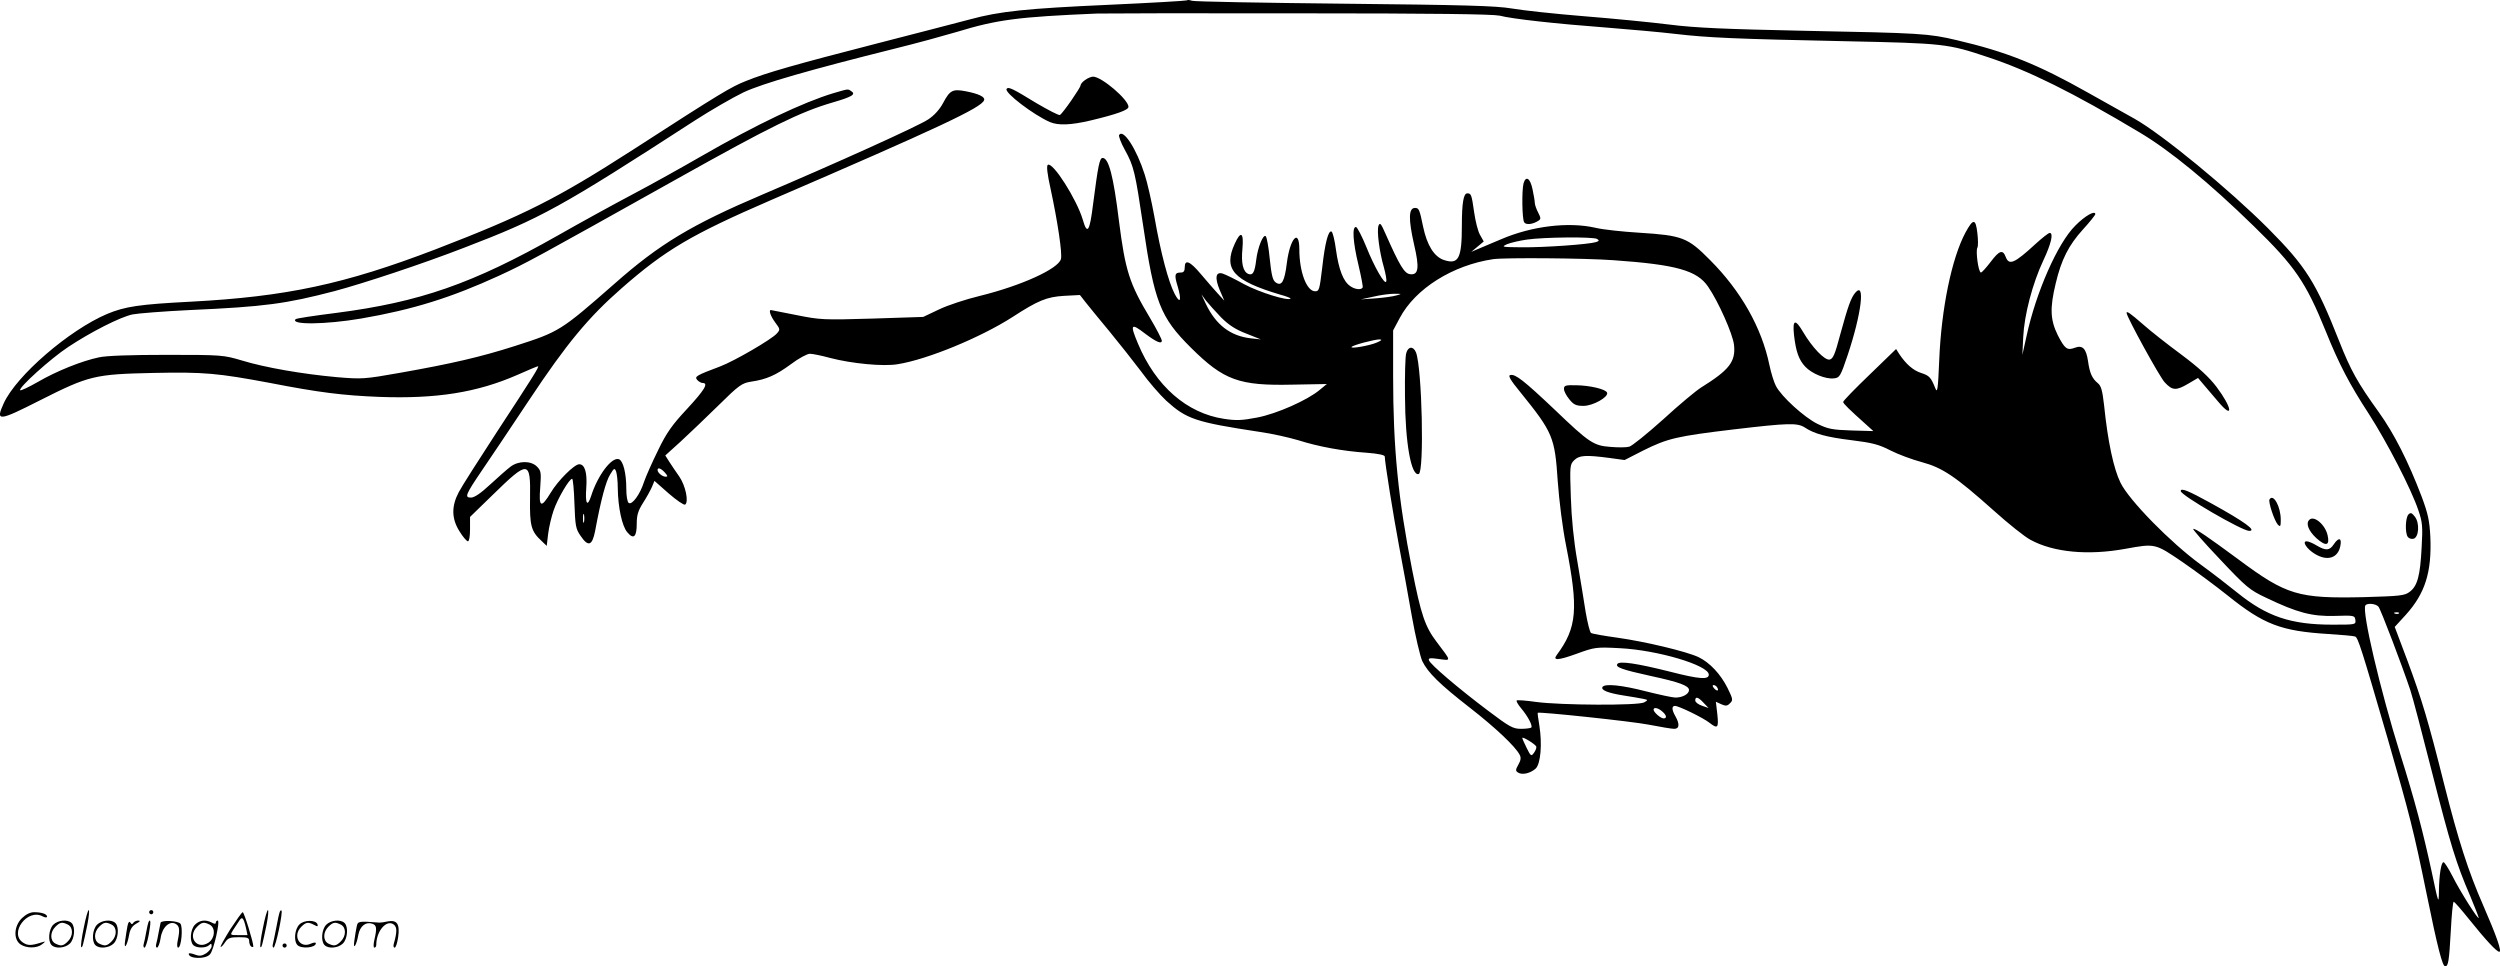 <svg version="1.0" xmlns="http://www.w3.org/2000/svg"
  viewBox="0 0 1199.794 463.782"
 preserveAspectRatio="xMidYMid meet">
<g transform="translate(-0.423,464.782) scale(0.1,-0.1)"
fill="#000000" stroke="none">
<path d="M5700 4646 c-3 -2 -169 -12 -370 -21 -400 -18 -527 -31 -670 -70 -52
-14 -250 -65 -440 -114 -404 -104 -537 -142 -636 -182 -71 -28 -120 -57 -544
-331 -364 -234 -518 -312 -946 -477 -436 -167 -717 -227 -1174 -251 -250 -13
-315 -23 -402 -59 -181 -77 -435 -295 -496 -429 -40 -88 -26 -87 175 15 234
118 261 125 543 131 245 5 308 -1 560 -48 236 -46 350 -60 525 -67 274 -10
469 21 663 106 51 23 95 41 98 41 8 0 -22 -48 -197 -315 -86 -132 -169 -262
-183 -289 -36 -68 -35 -128 4 -189 16 -26 34 -47 40 -47 6 0 10 25 10 58 l0
59 108 105 c173 169 183 168 180 -16 -2 -131 5 -158 55 -204 l25 -24 7 59 c4
32 16 82 26 111 19 56 75 152 89 152 4 0 9 -53 11 -118 4 -107 6 -122 29 -155
37 -55 56 -49 70 21 28 151 52 240 72 272 19 32 22 33 29 15 4 -11 8 -47 8
-79 1 -94 21 -185 46 -213 30 -36 45 -22 45 41 0 41 6 62 30 100 17 26 36 61
43 77 l12 29 68 -60 c38 -33 73 -57 79 -54 19 12 2 92 -28 135 -16 23 -38 55
-48 71 l-19 30 73 66 c40 37 122 115 182 174 99 98 113 107 156 114 75 11 120
31 192 84 37 28 78 50 91 50 13 0 57 -9 97 -20 103 -27 256 -42 325 -30 143
23 397 128 550 226 123 80 165 97 248 102 l76 4 29 -37 c16 -20 67 -83 113
-138 46 -56 114 -142 151 -191 36 -50 91 -113 121 -141 98 -89 140 -103 449
-150 58 -8 141 -27 185 -40 98 -31 212 -52 328 -60 55 -4 87 -11 87 -18 0 -27
41 -283 69 -432 17 -88 44 -239 61 -335 17 -96 40 -193 50 -215 27 -55 82
-110 230 -225 122 -95 217 -185 237 -224 8 -14 6 -27 -6 -48 -14 -25 -14 -30
-1 -38 20 -13 60 -3 85 20 23 24 31 116 17 205 -6 33 -9 61 -8 62 6 6 452 -41
533 -57 56 -11 111 -20 122 -20 25 0 27 23 6 60 -18 31 -19 50 -2 50 18 0 135
-57 164 -80 41 -32 46 -26 39 40 l-7 60 26 -12 c21 -9 29 -9 42 5 15 14 14 20
-12 73 -33 66 -85 122 -139 148 -57 27 -253 74 -387 93 -65 9 -123 19 -129 23
-6 4 -17 49 -26 101 -8 52 -26 162 -40 244 -17 96 -28 207 -31 306 -5 150 -5
157 16 178 24 24 55 26 169 11 l73 -10 90 46 c117 58 159 68 434 101 263 31
305 32 341 9 45 -30 103 -46 225 -61 97 -12 130 -20 186 -49 37 -19 105 -44
150 -56 100 -27 161 -68 346 -233 70 -63 149 -126 176 -140 110 -60 276 -76
456 -43 143 26 142 26 274 -64 64 -44 161 -116 216 -160 174 -140 257 -171
484 -185 63 -4 120 -9 128 -12 14 -6 30 -56 157 -493 106 -368 124 -439 186
-742 53 -260 76 -348 89 -348 15 0 19 25 27 169 4 77 10 141 14 141 4 0 36
-37 73 -83 82 -102 133 -157 146 -157 13 0 -13 75 -78 224 -71 162 -119 312
-186 577 -78 311 -108 410 -177 596 l-61 162 53 58 c93 103 125 205 118 373
-4 79 -11 112 -42 195 -64 168 -132 302 -205 404 -103 143 -135 201 -190 340
-112 284 -160 360 -341 542 -190 190 -509 452 -642 527 -29 16 -129 72 -223
125 -243 137 -391 196 -630 252 -136 32 -169 34 -730 45 -382 8 -525 14 -650
30 -88 11 -272 29 -410 40 -137 11 -293 28 -345 37 -77 13 -227 17 -805 23
-390 4 -719 10 -730 14 -11 4 -23 5 -25 2z m1500 -73 c60 -16 269 -39 520 -58
113 -9 259 -22 325 -30 155 -18 284 -24 815 -35 474 -10 492 -12 683 -76 195
-64 411 -171 730 -362 145 -86 335 -242 548 -450 196 -191 249 -267 345 -504
64 -159 114 -254 207 -397 88 -137 203 -360 237 -461 20 -58 22 -78 16 -181
-7 -135 -20 -184 -58 -212 -24 -18 -47 -20 -220 -25 -314 -7 -370 9 -601 181
-148 109 -203 147 -217 147 -6 0 51 -65 127 -145 128 -136 144 -149 223 -186
150 -72 220 -90 329 -87 93 3 96 2 99 -19 3 -23 2 -23 -110 -23 -200 0 -315
39 -457 154 -42 34 -121 95 -176 135 -144 105 -343 308 -384 392 -33 67 -61
197 -79 373 -8 70 -14 92 -30 105 -27 22 -39 48 -47 106 -9 60 -26 78 -63 64
-37 -14 -48 -6 -82 60 -36 73 -39 129 -10 249 27 114 62 183 131 259 33 36 59
69 59 73 0 20 -50 -8 -96 -55 -85 -84 -189 -321 -234 -530 l-20 -90 4 85 c5
107 45 259 97 369 38 81 49 131 30 131 -6 0 -36 -24 -68 -53 -102 -94 -127
-104 -143 -62 -14 37 -31 31 -73 -25 -21 -27 -41 -50 -46 -50 -12 0 -26 104
-17 119 4 6 4 37 0 70 -8 71 -20 71 -57 3 -66 -123 -116 -365 -126 -612 -6
-143 -9 -161 -19 -135 -21 52 -28 60 -68 73 -38 12 -73 43 -105 91 l-15 24
-127 -123 c-70 -67 -127 -126 -127 -131 0 -8 28 -35 115 -113 l30 -27 -105 3
c-92 3 -113 7 -164 32 -63 31 -173 131 -199 182 -9 17 -23 62 -31 100 -37 179
-136 355 -286 505 -106 107 -132 117 -338 130 -81 5 -176 15 -212 24 -129 29
-304 8 -451 -55 -41 -17 -90 -38 -109 -46 l-35 -15 30 25 30 25 -18 32 c-10
17 -22 66 -28 108 -12 84 -14 91 -33 91 -18 0 -26 -46 -26 -155 0 -158 -16
-188 -86 -165 -47 16 -81 70 -100 160 -17 83 -20 90 -39 90 -31 0 -32 -54 -4
-177 26 -111 21 -146 -19 -141 -28 3 -50 40 -118 193 -22 50 -27 57 -34 40 -9
-24 4 -126 26 -201 8 -30 14 -60 11 -67 -6 -19 -57 69 -96 167 -20 49 -42 91
-48 94 -21 6 -16 -72 11 -183 13 -55 22 -103 20 -107 -8 -13 -38 -9 -60 7 -33
22 -55 80 -68 173 -6 47 -16 87 -22 89 -15 5 -31 -55 -44 -172 -13 -108 -15
-115 -34 -115 -41 0 -76 93 -76 201 0 103 -45 54 -60 -66 -11 -89 -25 -113
-54 -92 -14 10 -20 36 -28 113 -5 54 -14 103 -19 108 -12 13 -39 -54 -46 -114
-7 -58 -16 -75 -37 -67 -26 10 -36 51 -29 122 7 78 -8 87 -37 23 -56 -122 -7
-177 218 -244 30 -8 52 -17 50 -19 -12 -13 -149 30 -221 68 -45 25 -92 48
-105 52 -33 10 -39 -19 -14 -79 l22 -51 -33 36 c-17 19 -54 61 -80 92 -52 62
-77 72 -77 32 0 -18 -5 -25 -19 -25 -29 0 -32 -11 -15 -66 20 -68 13 -88 -14
-37 -30 57 -67 196 -97 368 -14 77 -35 169 -47 205 -39 123 -103 222 -123 190
-3 -5 9 -38 28 -72 43 -78 49 -105 87 -360 54 -370 83 -443 229 -588 158 -157
231 -184 489 -178 l164 3 -34 -28 c-58 -49 -206 -115 -301 -133 -73 -14 -100
-15 -159 -6 -178 27 -327 157 -412 360 -40 95 -35 102 35 48 52 -39 79 -51 79
-33 0 7 -25 56 -56 108 -100 167 -119 226 -150 469 -26 213 -49 300 -78 300
-15 0 -22 -39 -46 -223 -16 -131 -28 -148 -49 -74 -29 98 -144 279 -168 264
-7 -5 -3 -42 13 -114 34 -158 57 -311 50 -338 -12 -47 -190 -128 -389 -177
-66 -16 -155 -45 -196 -65 l-76 -36 -245 -8 c-234 -7 -250 -6 -364 17 -65 13
-120 24 -122 24 -12 0 -1 -30 21 -60 24 -32 24 -34 7 -53 -25 -28 -202 -131
-270 -157 -117 -44 -125 -49 -112 -65 7 -8 19 -15 26 -15 30 0 10 -33 -74
-124 -72 -77 -99 -115 -139 -198 -28 -57 -59 -126 -68 -153 -19 -60 -57 -111
-73 -101 -7 4 -12 33 -12 69 0 74 -15 133 -35 141 -34 13 -102 -76 -134 -177
-18 -55 -29 -37 -23 41 5 72 -7 112 -34 112 -23 0 -102 -78 -137 -137 -46 -76
-58 -70 -50 26 5 71 4 80 -16 100 -29 29 -89 28 -127 -1 -16 -12 -59 -50 -97
-85 -45 -42 -76 -63 -92 -63 -32 0 -28 12 52 130 36 52 138 205 228 340 178
268 283 395 443 535 210 184 334 257 717 423 807 348 1011 444 1022 479 6 16
-26 31 -88 43 -63 12 -76 5 -109 -57 -16 -30 -42 -59 -71 -78 -45 -31 -444
-211 -794 -360 -343 -146 -496 -238 -712 -429 -259 -227 -264 -230 -479 -299
-163 -52 -300 -84 -549 -128 -174 -31 -184 -31 -305 -21 -165 15 -344 46 -455
80 -88 26 -95 27 -360 27 -172 0 -291 -4 -326 -12 -81 -17 -202 -65 -293 -118
-44 -25 -82 -43 -85 -40 -10 11 147 153 231 208 107 71 248 143 308 156 25 5
149 15 275 21 360 16 461 30 695 91 142 38 423 131 624 209 367 141 457 190
1104 609 79 51 185 112 235 136 92 43 319 108 727 210 102 25 236 62 297 80
193 59 294 72 673 88 30 1 467 2 970 1 645 0 928 -4 960 -11z m469 -1072 c11
-7 10 -10 -5 -15 -35 -11 -248 -26 -354 -25 -98 1 -103 1 -73 15 17 7 60 17
95 22 83 12 319 14 337 3z m79 -102 c300 -21 400 -49 453 -126 50 -72 119
-228 125 -280 9 -81 -23 -121 -158 -205 -24 -15 -106 -83 -182 -153 -77 -69
-150 -128 -163 -131 -14 -4 -54 -4 -89 -1 -82 6 -102 19 -270 180 -148 140
-187 170 -211 165 -13 -2 -2 -22 48 -83 156 -193 165 -215 179 -426 7 -96 23
-224 40 -309 60 -305 53 -394 -45 -526 -20 -27 7 -26 95 6 88 32 94 33 208 27
181 -9 427 -82 427 -127 0 -25 -45 -22 -185 14 -159 40 -245 53 -254 37 -10
-15 22 -27 159 -57 139 -30 185 -47 185 -68 0 -19 -31 -36 -65 -36 -14 0 -78
14 -142 30 -116 30 -197 38 -208 21 -9 -15 25 -29 101 -41 38 -6 80 -13 94
-16 24 -5 24 -6 5 -17 -27 -16 -400 -14 -519 2 -48 7 -91 10 -93 7 -3 -3 6
-19 21 -37 33 -39 57 -85 49 -93 -4 -3 -26 -6 -49 -6 -39 0 -55 9 -161 89
-138 104 -275 220 -281 240 -4 11 6 12 48 6 60 -8 61 -13 -11 82 -56 74 -75
130 -118 348 -67 340 -91 583 -91 929 l0 218 32 60 c75 141 254 253 448 282
57 8 442 5 578 -5z m-1042 -169 c-16 -5 -61 -11 -100 -14 l-71 -5 60 13 c33 8
78 14 100 14 38 0 39 0 11 -8z m-841 -106 c36 -36 70 -58 120 -77 l70 -28 -47
5 c-99 11 -169 65 -217 166 l-21 45 22 -30 c13 -16 46 -53 73 -81z m747 -120
c-34 -15 -131 -32 -121 -21 7 9 110 36 134 36 14 -1 10 -5 -13 -15z m-3417
-624 c14 -16 15 -20 4 -20 -16 0 -39 19 -39 32 0 14 16 9 35 -12z m-388 -237
c-3 -10 -5 -2 -5 17 0 19 2 27 5 18 2 -10 2 -26 0 -35z m8612 -407 c11 -13
114 -284 153 -401 11 -33 57 -208 103 -390 89 -350 117 -442 184 -597 22 -53
41 -101 41 -105 -1 -13 -90 128 -126 200 -19 37 -38 67 -43 67 -11 0 -21 -60
-22 -140 -1 -63 -2 -61 -34 91 -42 194 -81 344 -152 569 -97 311 -184 683
-167 712 8 13 51 9 63 -6z m98 -32 c-3 -3 -12 -4 -19 -1 -8 3 -5 6 6 6 11 1
17 -2 13 -5z m-3272 -355 c11 -17 -1 -21 -15 -4 -8 9 -8 15 -2 15 6 0 14 -5
17 -11z m-65 -74 l24 -25 -32 11 c-18 6 -32 17 -32 25 0 21 14 17 40 -11z
m-198 -42 c21 -18 23 -33 6 -33 -14 0 -48 30 -48 42 0 13 22 9 42 -9z m-605
-168 c2 -6 -3 -19 -11 -30 -13 -18 -15 -17 -35 23 -11 23 -21 44 -21 48 0 9
63 -30 67 -41z M5212 4264 c-12 -8 -22 -20 -22 -26 0 -11 -85 -134 -99 -142
-5 -3 -55 23 -113 57 -116 71 -135 80 -143 68 -11 -18 130 -125 208 -159 40
-17 100 -15 197 8 125 30 180 50 180 65 0 35 -129 145 -170 145 -8 0 -26 -7
-38 -16z M4005 4201 c-146 -44 -368 -149 -637 -304 -90 -52 -237 -134 -328
-182 -91 -48 -253 -137 -360 -198 -408 -231 -661 -319 -1063 -371 -103 -13
-191 -26 -194 -30 -28 -28 143 -26 314 3 250 43 434 101 663 206 136 63 161
77 860 468 443 248 586 318 740 363 93 27 113 39 90 54 -18 12 -12 12 -85 -9z
M7316 3768 c-9 -35 -7 -171 3 -187 9 -14 42 -10 69 8 12 7 11 14 -2 39 -9 17
-16 38 -16 46 0 8 -5 38 -11 66 -11 53 -32 66 -43 28z M8908 3243 c-21 -25
-35 -65 -72 -200 -26 -99 -35 -118 -52 -121 -24 -3 -83 59 -126 132 -38 65
-52 61 -44 -14 9 -79 23 -119 54 -152 31 -33 98 -61 138 -56 27 3 31 9 66 113
66 198 85 355 36 298z M10210 3146 c0 -18 159 -308 183 -333 37 -40 55 -41
114 -6 l46 27 26 -31 c14 -17 46 -54 70 -82 76 -91 69 -31 -8 71 -36 47 -85
92 -168 154 -65 48 -148 113 -185 146 -61 53 -78 65 -78 54z M10470 2291 c0
-20 293 -190 328 -191 39 0 -20 43 -183 133 -109 60 -145 75 -145 58z M10896
2251 c-7 -11 23 -102 40 -121 12 -12 14 -9 14 23 0 64 -36 128 -54 98z M11563
2179 c-15 -15 -17 -87 -4 -107 5 -8 17 -12 27 -10 27 5 32 76 7 107 -14 18
-20 20 -30 10z M11087 2153 c-18 -17 -4 -53 34 -88 46 -41 65 -36 54 13 -11
52 -66 98 -88 75z M11204 2035 c-20 -30 -38 -31 -82 -5 -18 11 -39 20 -48 20
-23 0 1 -37 39 -60 60 -37 112 -21 123 38 8 39 -8 43 -32 7z M6753 2953 c-5
-16 -7 -109 -6 -208 1 -224 30 -384 66 -372 27 9 16 507 -13 583 -13 32 -38
30 -47 -3z M7510 2781 c0 -11 12 -33 26 -50 21 -26 33 -31 68 -31 45 0 120 42
113 63 -5 17 -82 35 -149 36 -51 1 -58 -1 -58 -18z M406 194 c-10 -47 -15 -88
-12 -91 5 -6 9 7 30 110 7 37 10 67 6 67 -4 0 -15 -39 -24 -86z M720 270 c0
-5 5 -10 10 -10 6 0 10 5 10 10 0 6 -4 10 -10 10 -5 0 -10 -4 -10 -10z M1266
194 c-10 -47 -15 -88 -12 -91 5 -6 9 7 30 110 7 37 10 67 6 67 -4 0 -15 -39
-24 -86z M1346 269 c-3 -8 -10 -41 -16 -74 -6 -33 -14 -68 -16 -77 -3 -10 -1
-18 3 -18 10 0 46 171 38 178 -2 3 -7 -1 -9 -9z M109 241 c-38 -38 -41 -101
-7 -125 29 -20 79 -20 104 0 18 14 18 15 1 10 -53 -17 -69 -17 -92 -2 -69 45
21 166 94 126 12 -6 21 -7 21 -1 0 12 -25 21 -62 21 -19 0 -39 -10 -59 -29z
M1110 189 c-28 -45 -49 -83 -47 -85 2 -3 12 7 21 21 14 21 24 25 66 25 43 0
50 -3 50 -19 0 -11 5 -23 10 -26 6 -3 10 -3 10 1 0 20 -44 164 -51 164 -4 0
-30 -37 -59 -81z m75 4 l7 -33 -42 0 c-42 0 -42 0 -28 23 8 12 21 32 29 44 15
25 22 18 34 -34z M260 210 c-22 -22 -27 -79 -8 -98 19 -19 66 -14 88 8 22 22
27 79 8 98 -19 19 -66 14 -88 -8z m71 0 c25 -14 25 -54 -1 -80 -23 -23 -33
-24 -61 -10 -25 14 -25 54 1 80 23 23 33 24 61 10z M470 210 c-22 -22 -27 -79
-8 -98 19 -19 66 -14 88 8 22 22 27 79 8 98 -19 19 -66 14 -88 -8z m71 0 c25
-14 25 -54 -1 -80 -23 -23 -33 -24 -61 -10 -25 14 -25 54 1 80 23 23 33 24 61
10z M616 204 c-3 -16 -8 -47 -11 -69 -8 -51 10 -26 19 27 5 27 15 42 34 53 18
10 22 14 10 15 -9 0 -20 -5 -24 -11 -5 -8 -9 -8 -14 1 -5 8 -10 3 -14 -16z
M717 223 c-2 -4 -7 -26 -11 -48 -4 -22 -9 -48 -12 -57 -3 -10 -1 -18 4 -18 4
0 14 28 20 62 11 58 10 81 -1 61z M775 220 c-1 -3 -5 -23 -9 -45 -4 -22 -9
-48 -12 -57 -3 -10 -1 -18 4 -18 5 0 13 20 17 45 7 53 44 87 74 68 17 -11 19
-28 8 -80 -4 -18 -3 -33 2 -33 16 0 24 99 11 115 -12 14 -87 18 -95 5z M940
210 c-22 -22 -27 -79 -8 -98 15 -15 61 -15 76 0 9 9 12 8 12 -5 0 -9 -12 -24
-26 -34 -21 -13 -32 -15 -55 -6 -16 6 -29 8 -29 3 0 -24 81 -27 102 -2 18 19
50 162 37 162 -5 0 -9 -5 -9 -10 0 -7 -6 -7 -19 0 -30 16 -59 12 -81 -10z m71
0 c29 -16 25 -65 -6 -86 -56 -37 -103 28 -55 76 23 23 33 24 61 10z M1441 211
c-23 -23 -28 -80 -9 -99 19 -19 88 -13 88 9 0 5 -11 4 -24 -2 -54 -25 -89 38
-46 81 23 23 33 24 62 9 16 -9 19 -8 16 3 -8 22 -64 22 -87 -1z M1570 210
c-22 -22 -27 -79 -8 -98 19 -19 66 -14 88 8 22 22 27 79 8 98 -19 19 -66 14
-88 -8z m71 0 c25 -14 25 -54 -1 -80 -23 -23 -33 -24 -61 -10 -25 14 -25 54 1
80 23 23 33 24 61 10z M1716 201 c-3 -14 -8 -44 -11 -66 -8 -51 10 -26 19 27
8 41 35 63 66 53 22 -7 24 -21 11 -77 -5 -22 -5 -38 0 -38 5 0 9 6 9 13 0 68
51 125 85 97 15 -13 15 -35 -1 -92 -3 -10 -1 -18 4 -18 6 0 13 23 17 50 9 63
-5 84 -49 76 -17 -4 -35 -6 -41 -6 -101 8 -104 7 -109 -19z M1360 110 c0 -5 5
-10 10 -10 6 0 10 5 10 10 0 6 -4 10 -10 10 -5 0 -10 -4 -10 -10z"/>
</g>
</svg>
